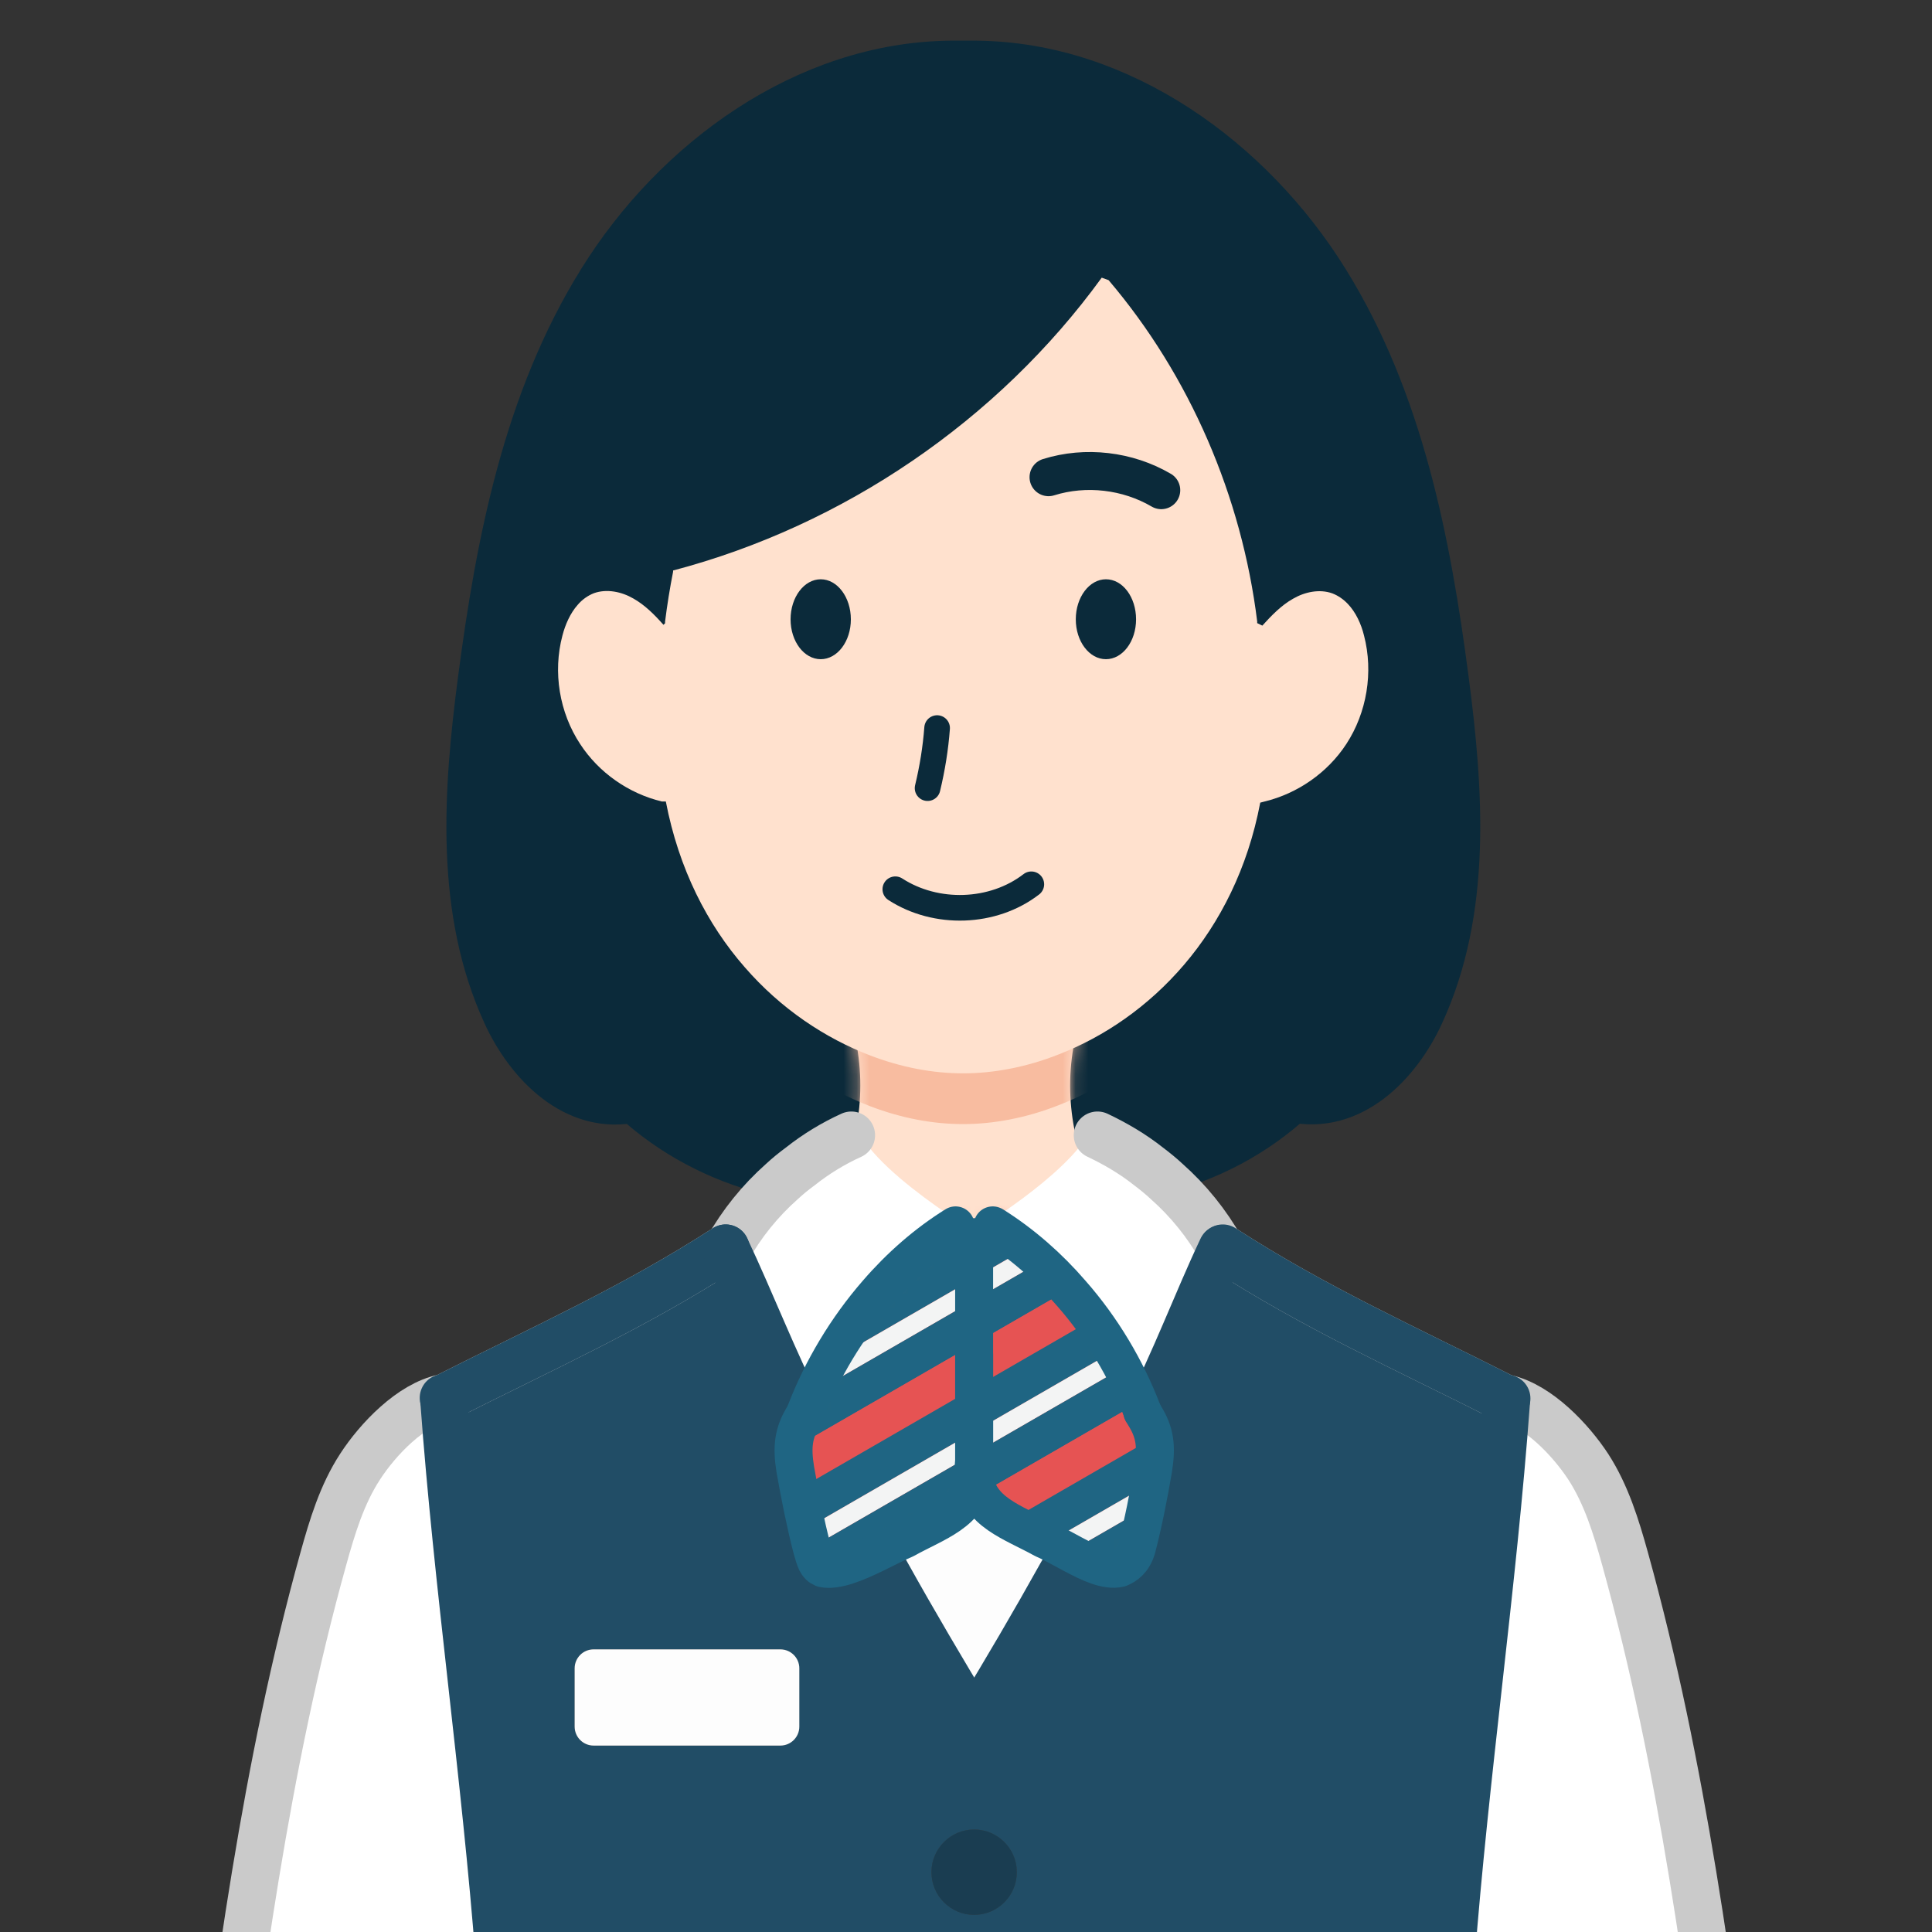 <?xml version="1.0" encoding="utf-8"?>
<svg xmlns="http://www.w3.org/2000/svg" width="150" height="150" viewBox="0 0 150 150" fill="none">
<rect x="0" y="0" width="150" height="150" fill="#333333" stroke="none"/>
<g clip-path="url(#clip0_1090_67823)">
<path d="M61.204 89.821C60.7 90.191 60.226 90.576 59.782 91.006L59.708 90.917C55.798 89.94 52.154 87.999 49.237 85.304C44.675 86.311 41.046 82.519 39.299 78.698C35.611 70.686 36.248 61.488 37.388 52.794C38.795 42.042 40.928 31.096 46.704 21.825C52.48 12.524 62.581 5.118 73.793 5H75.807C87.019 5.104 97.105 12.524 102.881 21.81C108.657 31.082 110.79 42.027 112.197 52.779C113.337 61.488 113.974 70.671 110.286 78.683C108.539 82.505 104.91 86.296 100.348 85.289C97.445 87.985 93.802 89.925 89.892 90.888L89.818 90.976C89.359 90.562 88.885 90.177 88.396 89.806C87.167 88.829 62.403 88.829 61.174 89.806L61.204 89.821Z" fill="#0B2A3A" stroke="#0B2A3A" stroke-width="3.684"/>
<path d="M85.745 93.568H86.115C86.115 97.819 84.93 101.877 82.708 105.817L74.785 119.783L66.876 105.817C64.654 101.892 63.484 97.834 63.454 93.583H64.15C66.565 89.718 67.379 84.904 66.372 80.461L66.594 79.898C69.349 80.935 72.148 81.468 74.799 81.468C77.451 81.468 80.427 80.92 83.242 79.809L83.508 80.476C82.501 84.919 83.316 89.732 85.73 93.583L85.745 93.568Z" fill="#FFE1CE"/>
<mask id="mask0_1090_67823" style="mask-type:alpha" maskUnits="userSpaceOnUse" x="63" y="79" width="24" height="41">
<path d="M85.744 93.568H86.114C86.114 97.819 84.929 101.877 82.708 105.817L74.784 119.783L66.875 105.817C64.653 101.892 63.483 97.834 63.454 93.583H64.15C66.564 89.718 67.379 84.904 66.371 80.461L66.594 79.898C69.348 80.935 72.148 81.468 74.799 81.468C77.45 81.468 80.427 80.92 83.241 79.809L83.507 80.476C82.5 84.919 83.315 89.732 85.729 93.583L85.744 93.568Z" fill="#FFE1CE"/>
</mask>
<g mask="url(#mask0_1090_67823)">
<path d="M51.502 52.454L51.635 52.335V52.202C51.798 50.899 52.005 49.61 52.257 48.336V48.233C65.483 44.752 77.48 36.592 85.537 25.498L86.07 25.691C92.394 33.126 96.408 42.501 97.608 52.187V52.321L98.007 52.513C98.718 51.728 99.474 50.943 100.392 50.425C101.31 49.892 102.451 49.655 103.443 50.01C103.902 50.188 104.302 50.469 104.643 50.825C105.265 51.476 105.679 52.38 105.902 53.283C106.642 56.127 106.124 59.267 104.524 61.711C103.073 63.932 100.747 65.546 98.185 66.169L97.845 66.257C95.904 76.462 89.254 83.068 82.19 85.808C79.716 86.785 77.169 87.274 74.784 87.274C72.4 87.274 70 86.815 67.586 85.897C64.061 84.549 60.625 82.268 57.811 79.024C54.923 75.722 52.702 71.412 51.694 66.169H51.383C48.806 65.546 46.496 63.932 45.044 61.711C43.43 59.267 42.912 56.127 43.667 53.283C43.889 52.424 44.274 51.55 44.852 50.899C45.192 50.499 45.622 50.188 46.111 49.995C47.103 49.64 48.258 49.877 49.176 50.41C50.065 50.913 50.806 51.654 51.487 52.424L51.502 52.454Z" fill="#F8BCA0"/>
</g>
<path d="M51.502 48.514L51.636 48.395V48.262C51.799 46.959 52.006 45.67 52.258 44.396V44.293C65.484 40.812 77.48 32.651 85.537 21.558L86.071 21.751C92.395 29.186 96.409 38.561 97.608 48.247V48.38L98.008 48.573C98.719 47.788 99.474 47.003 100.393 46.485C101.311 45.951 102.451 45.714 103.444 46.07C103.903 46.248 104.303 46.529 104.643 46.885C105.265 47.536 105.68 48.44 105.902 49.343C106.643 52.187 106.124 55.327 104.525 57.77C103.073 59.992 100.748 61.606 98.186 62.228L97.845 62.317C95.905 72.522 89.255 79.127 82.19 81.867C79.717 82.845 77.169 83.334 74.785 83.334C72.4 83.334 70.001 82.874 67.587 81.956C64.062 80.609 60.626 78.328 57.812 75.084C54.924 71.781 52.702 67.471 51.695 62.228H51.384C48.807 61.606 46.496 59.992 45.045 57.77C43.431 55.327 42.912 52.187 43.667 49.343C43.89 48.484 44.275 47.61 44.852 46.959C45.193 46.559 45.623 46.248 46.111 46.055C47.104 45.7 48.259 45.937 49.177 46.47C50.066 46.973 50.806 47.714 51.488 48.484L51.502 48.514Z" fill="#FFE1CE"/>
<path d="M85.864 44.975C87.168 44.975 88.204 46.367 88.204 48.085C88.204 49.803 87.153 51.18 85.864 51.18C84.576 51.18 83.524 49.803 83.524 48.085C83.524 46.367 84.576 44.975 85.864 44.975Z" fill="#0B2A3A"/>
<path d="M63.721 44.975C65.009 44.975 66.061 46.367 66.061 48.085C66.061 49.803 65.009 51.18 63.721 51.18C62.432 51.18 61.38 49.803 61.38 48.085C61.38 46.367 62.432 44.975 63.721 44.975Z" fill="#0B2A3A"/>
<path d="M90.16 38.058C87.553 36.532 84.295 36.147 81.407 37.05" stroke="#0B2A3A" stroke-width="2.947" stroke-miterlimit="10" stroke-linecap="round"/>
<path d="M72.757 56.527C72.639 58.097 72.387 59.652 72.017 61.192" stroke="#0B2A3A" stroke-width="1.99" stroke-miterlimit="10" stroke-linecap="round"/>
<path d="M69.512 69.041C72.666 71.085 77.095 70.952 80.072 68.656" stroke="#0B2A3A" stroke-width="1.99" stroke-miterlimit="10" stroke-linecap="round"/>
<path d="M82.398 122.236C80.305 125.993 78.139 129.677 75.914 133.346H75.369C73.159 129.662 70.978 125.993 68.885 122.236C68.591 121.691 68.281 121.145 67.987 120.615C68.841 120.202 69.637 119.76 70.285 119.495C72.687 118.154 75.34 117.417 75.664 114.603C75.988 117.417 78.655 118.154 81.057 119.495C81.72 119.775 82.501 120.232 83.311 120.659C83.017 121.204 82.737 121.72 82.427 122.236H82.398Z" fill="#FDFDFD"/>
<path d="M95.097 97.643C93.166 101.725 91.177 105.792 89.085 109.815L88.864 109.947C88.805 109.844 88.746 109.741 88.672 109.638H88.702C87.449 106.322 85.563 103.154 83.161 100.413C81.423 98.395 79.389 96.612 77.179 95.212L77.886 94.122C79.743 92.854 82.292 90.909 83.78 89.082C84.045 88.773 84.281 88.463 84.458 88.154H85.195C86.595 88.802 87.95 89.583 89.173 90.57C89.659 90.939 90.116 91.307 90.573 91.734C92.253 93.223 93.697 95.006 94.802 96.98C94.891 97.113 94.949 97.245 95.023 97.363L95.126 97.54C95.126 97.54 95.112 97.614 95.082 97.643H95.097Z" fill="white"/>
<path d="M62.578 109.608H62.607C62.533 109.741 62.474 109.844 62.401 109.947L62.18 109.815C60.117 105.807 58.113 101.769 56.183 97.673C56.183 97.614 56.168 97.599 56.124 97.54L56.227 97.363C56.3 97.231 56.359 97.098 56.448 96.98C57.553 95.006 58.997 93.237 60.677 91.734C61.134 91.322 61.605 90.939 62.091 90.57C63.314 89.598 64.67 88.773 66.07 88.139H66.807C66.866 88.242 66.88 88.287 66.939 88.36C67.087 88.596 67.263 88.817 67.455 89.053C69.164 91.204 72.376 93.473 74.218 94.696L74.159 95.138C71.905 96.538 69.842 98.351 68.074 100.399C65.701 103.125 63.801 106.308 62.533 109.594L62.578 109.608Z" fill="white"/>
<path d="M85.208 88.139C86.608 88.802 87.964 89.598 89.187 90.57C89.673 90.939 90.13 91.307 90.587 91.734C92.266 93.223 93.711 95.006 94.816 96.98C94.904 97.113 94.963 97.246 95.037 97.363" stroke="#CACACA" stroke-width="3.684" stroke-miterlimit="10" stroke-linecap="round"/>
<path d="M66.099 88.139C64.699 88.773 63.344 89.598 62.121 90.57C61.62 90.939 61.148 91.322 60.706 91.734C59.026 93.223 57.582 95.006 56.477 96.98C56.389 97.113 56.33 97.246 56.256 97.363" stroke="#CACACA" stroke-width="3.684" stroke-miterlimit="10" stroke-linecap="round"/>
<path d="M134.908 170.509H135.041C137.885 191.227 139.918 212.062 141.436 233.399C141.937 235.948 141.937 238.482 142.453 241.032C143.764 246.808 141.141 250.83 137.045 253.365C133.199 255.737 128.086 256.828 123.665 256.872L123.017 256.901C122.324 240.103 120.453 223.408 117.123 207.008C116.342 203.133 115.487 199.287 114.544 195.456C108.341 167.017 114.839 137.429 116.931 108.798L116.99 108.577C119.451 109.152 121.956 111.789 123.326 113.882C124.726 116.048 125.492 118.553 126.185 121.043C130.664 137.193 132.816 153.888 134.908 170.524V170.509Z" fill="white"/>
<path d="M14.23 253.364C10.133 250.83 7.511 246.807 8.822 241.031C9.323 238.496 9.323 235.947 9.839 233.398C11.371 212.047 13.405 191.211 16.234 170.479H16.366C18.459 153.872 20.61 137.177 25.104 121.028C25.797 118.537 26.563 116.032 27.963 113.866C29.333 111.73 31.927 109.018 34.432 108.532L34.491 108.797C36.583 137.428 43.081 167.016 36.878 195.455C35.935 199.301 35.065 203.161 34.299 207.037C30.969 223.437 29.098 240.117 28.42 256.915L27.639 256.886C23.218 256.842 18.09 255.751 14.259 253.379L14.23 253.364Z" fill="white"/>
<path d="M75.631 142.777C77.055 142.777 78.21 143.932 78.21 145.356C78.21 146.78 77.055 147.935 75.631 147.935C74.207 147.935 73.052 146.78 73.052 145.356C73.052 143.932 74.207 142.777 75.631 142.777Z" fill="#1A3D51" stroke="#1A3D51" stroke-width="1.474"/>
<path d="M116.727 108.519C116.816 108.519 116.89 108.548 116.978 108.578L116.919 108.799C114.827 137.429 108.328 167.017 114.532 195.456C115.475 199.287 116.344 203.133 117.111 207.009L116.727 207.082C104.733 212.24 91.781 215.187 78.549 215.658C77.679 214.288 76.515 212.917 75.631 211.547C74.747 212.917 73.598 214.288 72.713 215.658C59.496 215.187 46.544 212.254 34.535 207.082L34.284 207.023C35.05 203.148 35.92 199.287 36.863 195.441C43.066 167.003 36.568 137.414 34.476 108.784L34.417 108.519C34.417 108.519 34.49 108.519 34.52 108.504C42.153 104.643 49.167 101.519 56.328 96.893L56.446 96.951C56.358 97.084 56.298 97.217 56.225 97.335L56.122 97.511C56.122 97.511 56.181 97.585 56.181 97.644C58.111 101.726 60.115 105.763 62.178 109.786L62.399 109.918C61.603 111.2 61.456 112.291 61.751 114.089C62.104 116.078 62.532 118.244 63.032 120.174C63.312 121.147 63.401 121.53 63.902 121.736C64.948 121.957 66.51 121.294 67.954 120.587C68.249 121.132 68.558 121.677 68.853 122.222C70.945 125.98 73.126 129.664 75.336 133.333H75.882C78.107 129.649 80.287 125.98 82.365 122.222C82.66 121.707 82.954 121.176 83.249 120.646C84.546 121.338 85.872 121.957 86.889 121.736C87.39 121.53 87.95 121.147 88.23 120.174C88.731 118.244 89.158 116.078 89.497 114.089C89.792 112.276 89.644 111.2 88.849 109.918L89.07 109.786C91.162 105.778 93.151 101.711 95.082 97.615C95.096 97.6 95.096 97.541 95.126 97.511L95.022 97.335C94.949 97.202 94.89 97.069 94.802 96.951L94.919 96.893C102.066 101.519 109.08 104.643 116.713 108.504L116.727 108.519ZM78.947 145.357C78.947 143.529 77.458 142.041 75.631 142.041C73.804 142.041 72.316 143.529 72.316 145.357C72.316 147.184 73.804 148.672 75.631 148.672C77.458 148.672 78.947 147.184 78.947 145.357ZM78.947 162.302C78.947 160.475 77.458 158.987 75.631 158.987C73.804 158.987 72.316 160.475 72.316 162.302C72.316 164.129 73.804 165.617 75.631 165.617C77.458 165.617 78.947 164.129 78.947 162.302ZM78.947 179.247C78.947 177.42 77.458 175.932 75.631 175.932C73.804 175.932 72.316 177.42 72.316 179.247C72.316 181.075 73.804 182.563 75.631 182.563C77.458 182.563 78.947 181.089 78.947 179.247ZM78.947 196.193C78.947 194.366 77.458 192.877 75.631 192.877C73.804 192.877 72.316 194.366 72.316 196.193C72.316 198.02 73.804 199.523 75.631 199.523C77.458 199.523 78.947 198.035 78.947 196.193ZM62.045 134.055V129.531C62.045 128.721 61.382 128.057 60.572 128.057H46.087C45.277 128.057 44.614 128.721 44.614 129.531V134.055C44.614 134.865 45.277 135.528 46.087 135.528H60.572C61.382 135.528 62.045 134.865 62.045 134.055Z" fill="#214D66"/>
<path d="M60.587 128.056H46.087C45.274 128.056 44.614 128.716 44.614 129.53V134.053C44.614 134.867 45.274 135.527 46.087 135.527H60.587C61.401 135.527 62.06 134.867 62.06 134.053V129.53C62.06 128.716 61.401 128.056 60.587 128.056Z" fill="#FDFDFD"/>
<path d="M94.936 96.907C102.082 101.534 109.096 104.657 116.729 108.518C116.818 108.518 116.891 108.548 116.98 108.577C119.44 109.152 121.945 111.789 123.316 113.882C124.716 116.048 125.482 118.553 126.174 121.043C130.654 137.193 132.805 153.888 134.898 170.524C134.927 170.745 134.957 170.98 134.986 171.216" stroke="#CACACA" stroke-width="3.684" stroke-miterlimit="10" stroke-linecap="round"/>
<path d="M94.936 96.907C102.082 101.534 109.096 104.657 116.729 108.518C116.818 108.518 116.891 108.548 116.98 108.577" stroke="#214D66" stroke-width="3.684" stroke-miterlimit="10" stroke-linecap="round"/>
<path d="M56.34 96.907C49.179 101.534 42.165 104.657 34.532 108.518C34.503 108.518 34.459 108.518 34.429 108.533C31.924 109.034 29.345 111.73 27.96 113.867C26.546 116.033 25.794 118.538 25.102 121.028C20.608 137.178 18.456 153.873 16.364 170.509C16.334 170.73 16.305 170.966 16.275 171.201" stroke="#CACACA" stroke-width="3.684" stroke-linecap="round" stroke-linejoin="round"/>
<path d="M56.34 96.907C49.179 101.534 42.165 104.657 34.532 108.518C34.502 108.518 34.458 108.518 34.429 108.533" stroke="#214D66" stroke-width="3.684" stroke-linecap="round" stroke-linejoin="round"/>
<path d="M83.28 120.675C82.985 121.205 82.705 121.736 82.396 122.251C80.303 126.009 78.137 129.693 75.912 133.362" stroke="#214D66" stroke-width="3.684" stroke-miterlimit="10" stroke-linecap="round"/>
<path d="M94.876 96.95C92.946 101.031 91.174 105.792 89.082 109.815" stroke="#214D66" stroke-width="3.684" stroke-miterlimit="10" stroke-linecap="round"/>
<path d="M67.969 120.615C68.264 121.16 68.573 121.706 68.868 122.236C70.961 125.994 73.141 129.677 75.352 133.346" stroke="#214D66" stroke-width="3.684" stroke-miterlimit="10" stroke-linecap="round"/>
<path d="M56.342 96.908C58.272 100.99 60.128 105.792 62.191 109.814" stroke="#214D66" stroke-width="3.684" stroke-miterlimit="10" stroke-linecap="round"/>
<path d="M34.476 108.798C36.568 137.429 43.067 167.017 36.863 195.456C35.92 199.302 35.051 203.162 34.284 207.038C30.954 223.438 29.083 240.118 28.405 256.916C28.007 266.391 27.992 275.91 28.302 285.399C29.039 308.814 31.721 332.213 35.596 355.038C36.215 358.442 37.497 362.509 40.694 363.231C43.126 363.923 45.572 364.557 48.047 365.102C56.991 367.121 66.171 368.152 75.337 368.182H76.177C85.519 368.137 94.875 367.062 103.996 364.969C106.251 364.439 108.505 363.879 110.745 363.231C113.943 362.509 115.225 358.456 115.844 355.038C119.719 332.213 122.401 308.814 123.137 285.414C123.447 275.91 123.432 266.391 123.034 256.916C122.342 240.118 120.47 223.423 117.14 207.023C116.359 203.148 115.505 199.302 114.562 195.471C108.358 167.032 114.856 137.444 116.949 108.813" stroke="#214D66" stroke-width="3.684" stroke-linecap="round" stroke-linejoin="round"/>
<path d="M77.194 95.197C77.194 95.197 77.193 95.197 77.179 95.197C77.149 95.167 77.119 95.168 77.09 95.138L75.647 96.052H75.631V96.332H75.632V96.066L77.075 95.153C77.075 95.153 77.135 95.167 77.164 95.211H77.179C79.389 96.611 81.423 98.394 83.161 100.413C85.563 103.139 87.449 106.322 88.701 109.608H88.672C88.746 109.74 88.805 109.844 88.863 109.947C89.659 111.243 89.806 112.319 89.512 114.117C89.173 116.106 88.731 118.272 88.245 120.203C87.965 121.175 87.42 121.558 86.904 121.764C85.888 121.985 84.561 121.367 83.265 120.674C82.454 120.262 81.688 119.79 81.01 119.51C78.62 118.176 75.967 117.439 75.622 114.658C75.27 117.427 72.639 118.163 70.253 119.496C69.605 119.761 68.809 120.188 67.954 120.6C66.496 121.307 64.949 121.97 63.903 121.75C63.401 121.543 63.312 121.161 63.032 120.188C62.531 118.258 62.105 116.091 61.751 114.102C61.456 112.305 61.604 111.214 62.4 109.932C62.459 109.829 62.532 109.711 62.606 109.608H62.576C63.843 106.293 65.744 103.125 68.116 100.384C69.885 98.336 71.948 96.523 74.202 95.124L74.261 94.681C75.101 95.256 76.191 95.256 77.046 94.681C77.296 94.504 77.606 94.328 77.9 94.107L77.194 95.197ZM75.623 113.493C75.591 113.868 75.591 114.21 75.624 114.531C75.656 114.21 75.656 113.868 75.623 113.493Z" fill="#E65353"/>
<mask id="mask1_1090_67823" style="mask-type:alpha" maskUnits="userSpaceOnUse" x="61" y="94" width="29" height="28">
<path d="M77.194 95.197C77.194 95.197 77.193 95.197 77.178 95.197C77.149 95.168 77.12 95.168 77.09 95.138L75.646 96.052H75.631V96.066L77.076 95.153C77.077 95.153 77.135 95.168 77.164 95.211H77.179C79.389 96.611 81.423 98.394 83.162 100.413C85.563 103.139 87.449 106.322 88.701 109.608H88.672C88.746 109.74 88.805 109.844 88.864 109.947C89.659 111.243 89.807 112.319 89.512 114.117C89.173 116.106 88.731 118.272 88.245 120.203C87.965 121.175 87.419 121.558 86.904 121.764C85.887 121.985 84.561 121.367 83.264 120.674C82.454 120.262 81.688 119.79 81.01 119.51C78.621 118.176 75.969 117.44 75.622 114.661C75.269 117.428 72.639 118.164 70.253 119.496C69.605 119.761 68.809 120.188 67.954 120.6C66.496 121.307 64.948 121.971 63.902 121.75C63.401 121.543 63.312 121.16 63.033 120.188C62.532 118.258 62.105 116.091 61.751 114.102C61.457 112.305 61.603 111.214 62.399 109.932C62.458 109.829 62.532 109.711 62.606 109.608H62.576C63.843 106.293 65.744 103.125 68.117 100.384C69.885 98.336 71.948 96.523 74.203 95.124L74.261 94.681C75.101 95.256 76.192 95.256 77.046 94.681C77.297 94.504 77.606 94.328 77.901 94.107L77.194 95.197ZM75.623 113.498C75.592 113.869 75.592 114.209 75.624 114.527C75.656 114.209 75.656 113.869 75.623 113.498Z" fill="#E65353"/>
</mask>
<g mask="url(#mask1_1090_67823)">
<rect x="17.214" y="93.842" width="85.464" height="2.947" transform="rotate(-30 17.214 93.842)" fill="#1F6583"/>
<rect x="18.688" y="96.394" width="85.464" height="1.474" transform="rotate(-30 18.688 96.394)" fill="#F3F4F4"/>
<rect x="19.424" y="97.671" width="85.464" height="2.947" transform="rotate(-30 19.424 97.671)" fill="#1F6583"/>
<rect x="20.898" y="100.223" width="85.464" height="2.947" transform="rotate(-30 20.898 100.223)" fill="#E65353"/>
<rect x="22.372" y="102.775" width="85.464" height="2.947" transform="rotate(-30 22.372 102.775)" fill="#1F6583"/>
<rect x="23.845" y="105.327" width="85.464" height="1.474" transform="rotate(-30 23.845 105.327)" fill="#F3F4F4"/>
<rect x="24.582" y="106.603" width="85.464" height="2.947" transform="rotate(-30 24.582 106.603)" fill="#1F6583"/>
<rect x="26.055" y="109.155" width="85.464" height="2.947" transform="rotate(-30 26.055 109.155)" fill="#E65353"/>
<rect x="27.529" y="111.708" width="85.464" height="2.947" transform="rotate(-30 27.529 111.708)" fill="#1F6583"/>
<rect x="29.002" y="114.26" width="85.464" height="1.474" transform="rotate(-30 29.002 114.26)" fill="#F3F4F4"/>
<rect x="29.739" y="115.536" width="85.464" height="2.947" transform="rotate(-30 29.739 115.536)" fill="#1F6583"/>
<rect x="31.213" y="118.088" width="85.464" height="2.947" transform="rotate(-30 31.213 118.088)" fill="#E65353"/>
<rect x="32.686" y="120.64" width="85.464" height="2.947" transform="rotate(-30 32.686 120.64)" fill="#1F6583"/>
<rect x="34.16" y="123.193" width="85.464" height="1.474" transform="rotate(-30 34.16 123.193)" fill="#F3F4F4"/>
<rect x="34.896" y="124.469" width="85.464" height="2.947" transform="rotate(-30 34.896 124.469)" fill="#1F6583"/>
<rect x="36.37" y="127.021" width="85.464" height="2.947" transform="rotate(-30 36.37 127.021)" fill="#E65353"/>
<rect x="37.843" y="129.573" width="85.464" height="2.947" transform="rotate(-30 37.843 129.573)" fill="#1F6583"/>
<rect x="39.317" y="132.125" width="85.464" height="1.474" transform="rotate(-30 39.317 132.125)" fill="#F3F4F4"/>
<rect x="40.054" y="133.401" width="85.464" height="2.947" transform="rotate(-30 40.054 133.401)" fill="#1F6583"/>
<rect x="41.527" y="135.954" width="85.464" height="2.947" transform="rotate(-30 41.527 135.954)" fill="#E65353"/>
<rect x="43.001" y="138.506" width="85.464" height="2.947" transform="rotate(-30 43.001 138.506)" fill="#1F6583"/>
<rect x="44.474" y="141.058" width="85.464" height="1.474" transform="rotate(-30 44.474 141.058)" fill="#F3F4F4"/>
<rect x="45.211" y="142.334" width="85.464" height="2.947" transform="rotate(-30 45.211 142.334)" fill="#1F6583"/>
<rect x="46.685" y="144.887" width="85.464" height="2.947" transform="rotate(-30 46.685 144.887)" fill="#E65353"/>
<rect x="48.158" y="147.438" width="85.464" height="2.947" transform="rotate(-30 48.158 147.438)" fill="#1F6583"/>
<rect x="49.632" y="149.991" width="85.464" height="1.474" transform="rotate(-30 49.632 149.991)" fill="#F3F4F4"/>
<rect x="50.368" y="151.267" width="85.464" height="2.947" transform="rotate(-30 50.368 151.267)" fill="#1F6583"/>
<rect x="51.842" y="153.819" width="85.464" height="2.947" transform="rotate(-30 51.842 153.819)" fill="#E65353"/>
<rect x="53.315" y="156.371" width="85.464" height="2.947" transform="rotate(-30 53.315 156.371)" fill="#1F6583"/>
<rect x="54.789" y="158.924" width="85.464" height="1.474" transform="rotate(-30 54.789 158.924)" fill="#F3F4F4"/>
<rect x="55.526" y="160.2" width="85.464" height="2.947" transform="rotate(-30 55.526 160.2)" fill="#1F6583"/>
<rect x="56.999" y="162.752" width="85.464" height="2.947" transform="rotate(-30 56.999 162.752)" fill="#E65353"/>
</g>
<path d="M77.075 95.138C77.075 95.138 77.134 95.153 77.164 95.197C77.164 95.197 77.164 95.197 77.178 95.197C79.389 96.597 81.422 98.38 83.161 100.399C85.563 103.125 87.449 106.307 88.701 109.593" stroke="#1F6583" stroke-width="2.947" stroke-linecap="round" stroke-linejoin="round"/>
<path d="M74.188 95.138C71.933 96.538 69.87 98.35 68.102 100.399C65.73 103.125 63.829 106.307 62.562 109.593" stroke="#1F6583" stroke-width="2.947" stroke-linecap="round" stroke-linejoin="round"/>
<path d="M75.632 105.144C75.632 108.091 75.632 111.023 75.632 113.277C75.632 113.322 75.632 113.366 75.632 113.41C75.676 113.852 75.676 114.25 75.632 114.618C75.307 117.433 72.655 118.169 70.253 119.51C69.605 119.776 68.809 120.203 67.954 120.615C66.496 121.323 64.948 121.986 63.902 121.765C63.401 121.559 63.313 121.175 63.033 120.203C62.532 118.273 62.105 116.107 61.751 114.117C61.456 112.32 61.604 111.229 62.399 109.947C62.458 109.844 62.532 109.726 62.606 109.623" stroke="#1F6583" stroke-width="2.947" stroke-linecap="round" stroke-linejoin="round"/>
<path d="M75.631 96.052V105.129C75.631 108.076 75.631 111.023 75.631 113.262C75.631 113.307 75.631 113.351 75.631 113.395C75.587 113.837 75.587 114.235 75.631 114.603C75.955 117.418 78.622 118.155 81.024 119.495C81.687 119.775 82.468 120.232 83.279 120.659C84.575 121.352 85.902 121.986 86.918 121.75C87.419 121.544 87.979 121.16 88.259 120.188C88.76 118.258 89.188 116.092 89.526 114.102C89.821 112.29 89.674 111.214 88.878 109.932C88.819 109.829 88.76 109.726 88.686 109.623" stroke="#1F6583" stroke-width="2.947" stroke-linecap="round" stroke-linejoin="round"/>
</g>
<defs>
<clipPath id="clip0_1090_67823">
<rect width="150" height="150" fill="white"/>
</clipPath>
</defs>
</svg>